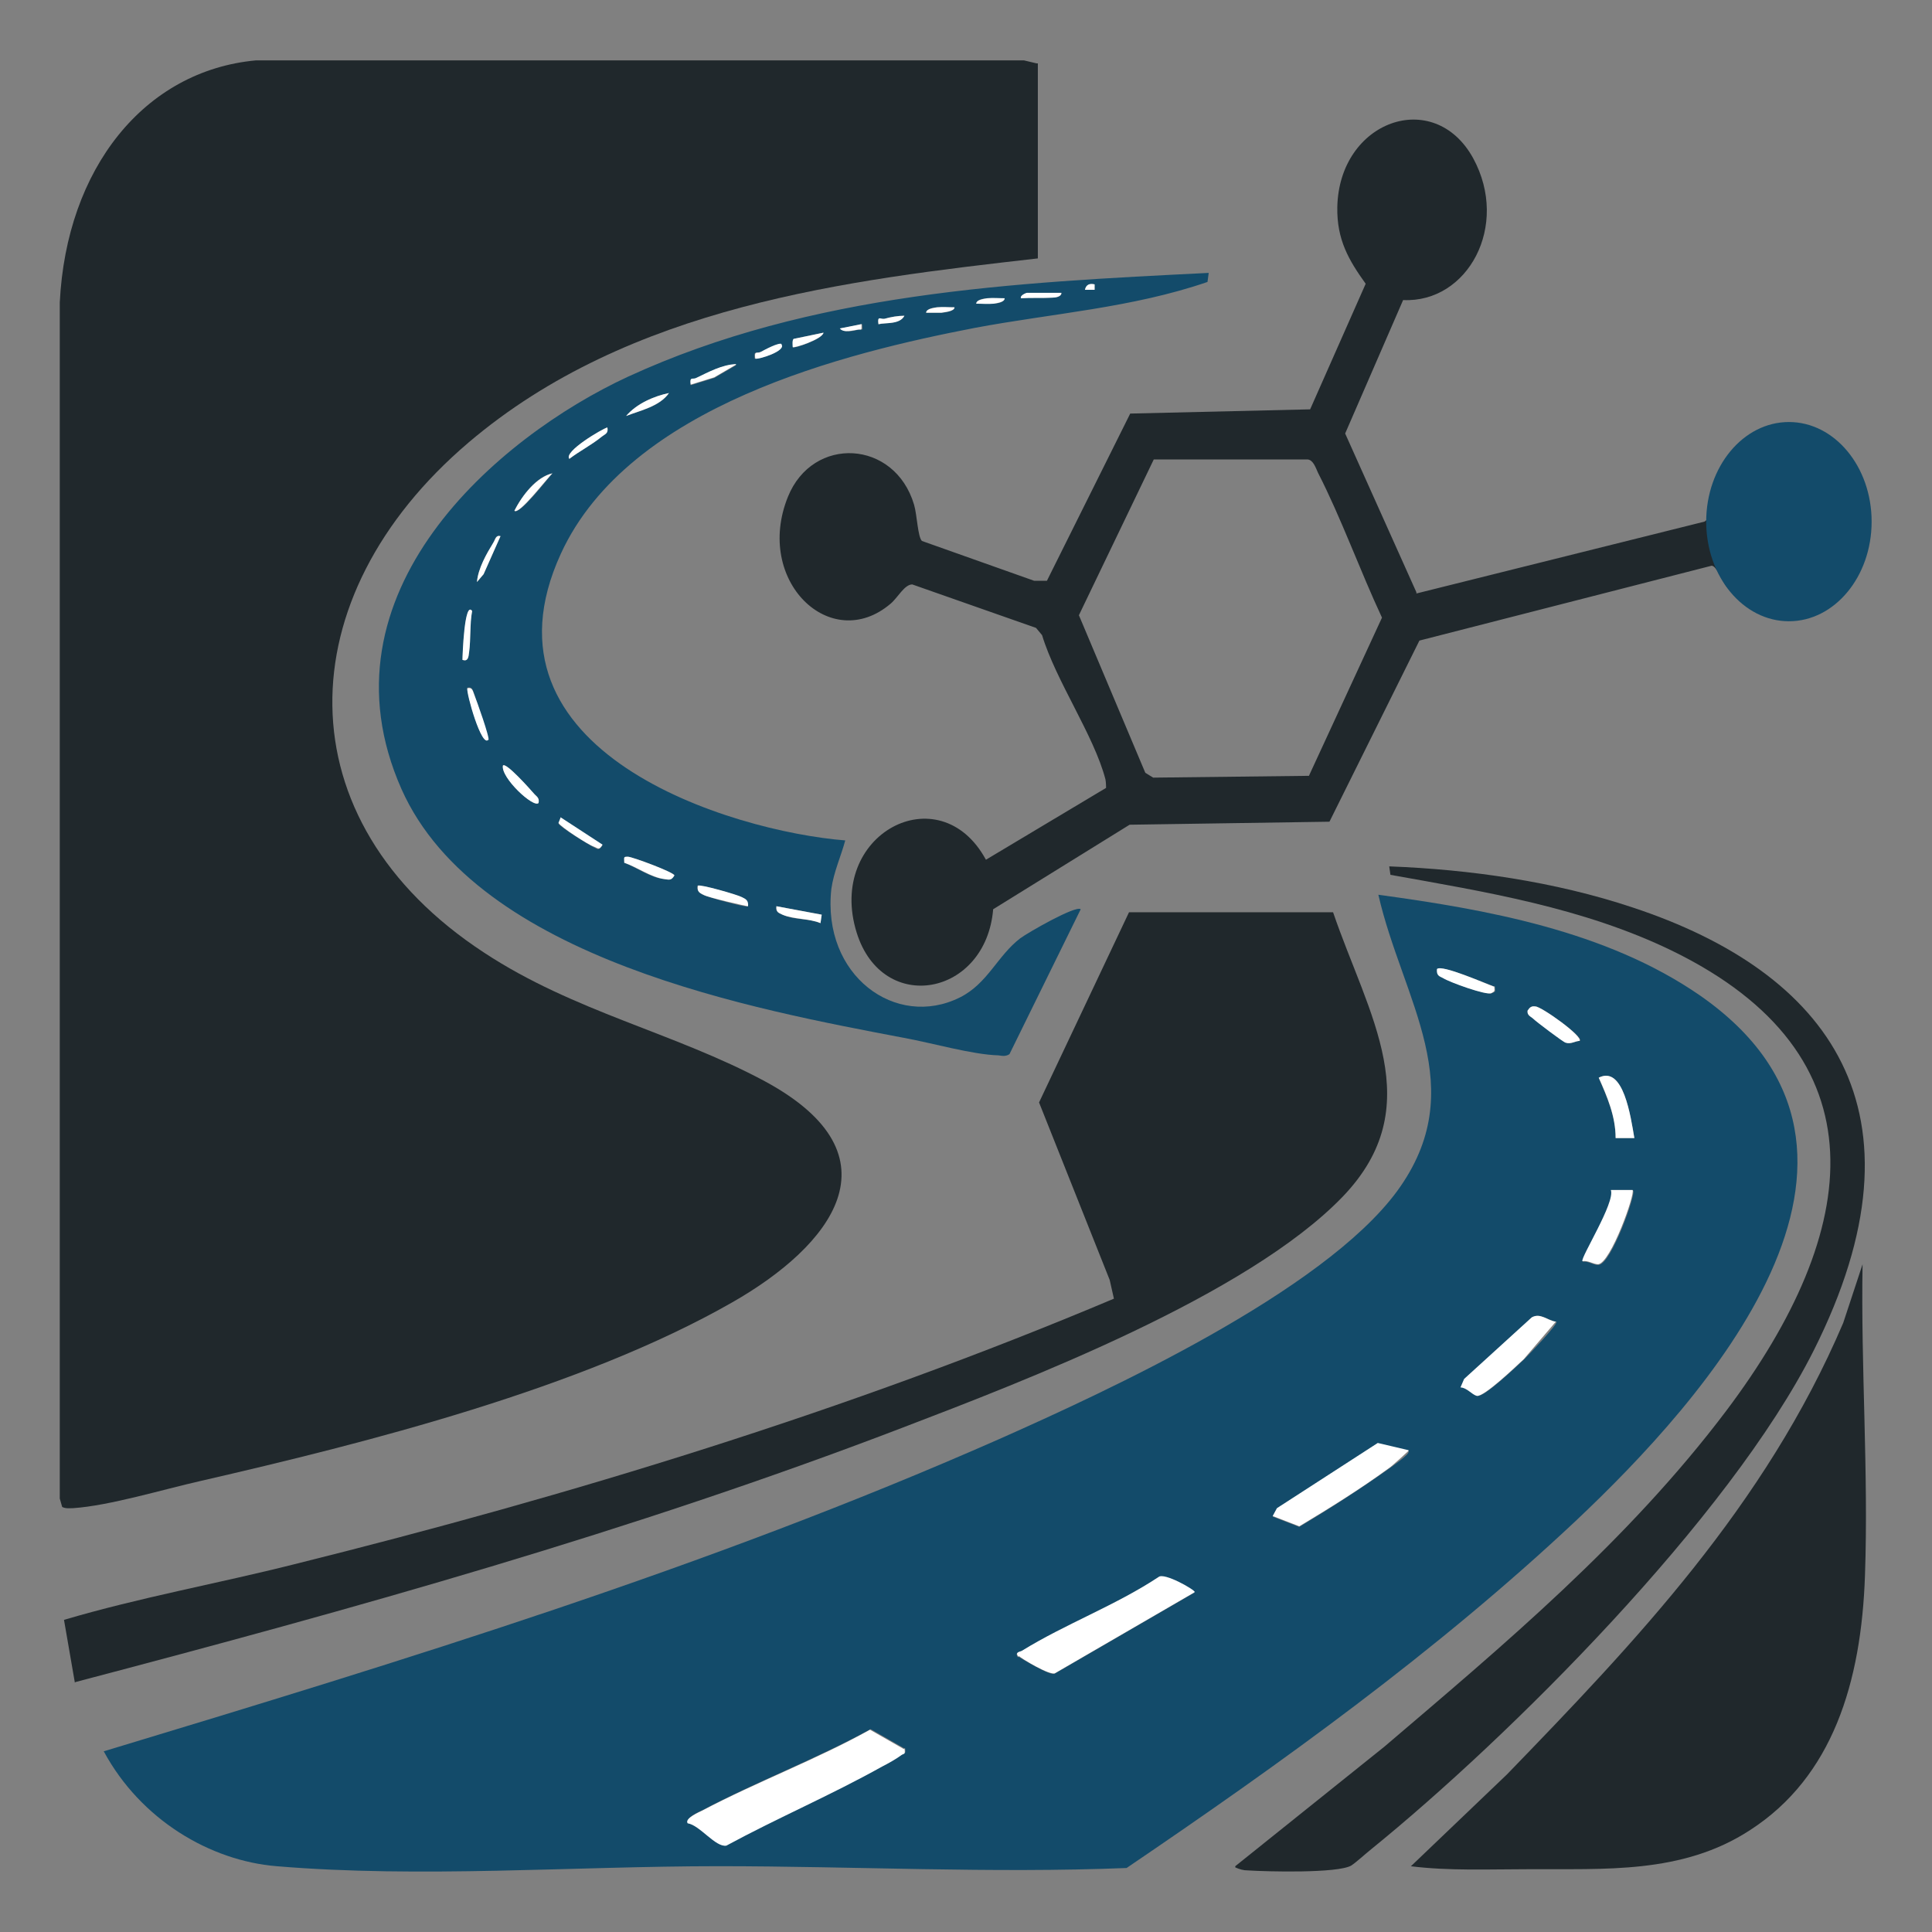 <?xml version="1.0" encoding="UTF-8"?> <svg xmlns="http://www.w3.org/2000/svg" id="_Слой_1" data-name="Слой_1" version="1.1" viewBox="0 0 32 32"><rect x="0" y="0" width="32" height="32" fill="#808080" stroke="none"/><defs><style> .st0 { fill: #fff; } .st1 { fill: #134b6a; } .st2 { fill: #20282c; } </style></defs><path class="st2" d="M17.19,1.05v3.23c-3.16.36-6.76.78-9.43,3.05-3.01,2.56-3.09,6.26.26,8.45,1.49.98,3.14,1.32,4.65,2.13,2.29,1.24,1.09,2.73-.54,3.66-2.5,1.43-6.07,2.33-8.81,2.96-.62.14-1.51.41-2.11.45-.06,0-.12.01-.18-.02l-.04-.14V5.01c.11-2.22,1.4-3.84,3.25-4.01h12.72s.21.05.21.05Z"></path><path class="st1" d="M1.71,29.01c4.99-1.51,10-3.04,14.83-5.17,1.78-.79,5.37-2.44,6.6-4.11,1.25-1.71.09-3.16-.31-4.91,1.76.24,3.77.59,5.33,1.67,3.76,2.62.04,6.72-2.06,8.7-2.31,2.17-4.89,4.02-7.44,5.75-2.25.09-4.51-.03-6.76-.03-2.39,0-4.94.2-7.32,0-1.1-.09-2.25-.77-2.86-1.9ZM24.75,16.34c-.14-.05-.87-.36-.94-.29-.02.1.04.11.1.15.11.07.72.29.8.25.06-.03.06-.01.05-.11ZM26.17,17.24c.06-.07-.63-.56-.73-.57-.07,0-.1,0-.13.07-.01.08.05.09.09.13.05.05.5.38.54.4.09.03.15-.03.24-.03ZM27.07,18.85c-.06-.35-.18-1.21-.59-1,.13.31.28.63.28,1h.31ZM27.04,19.71h-.35c.08.21-.51,1.14-.47,1.19.08-.02.18.06.26.05.21-.02.62-1.18.57-1.23ZM25.77,21.89c-.13-.02-.26-.15-.39-.07l-1.12,1.02-.06.14c.1,0,.19.12.27.14.12.02.65-.49.78-.61.06-.06.56-.58.53-.62ZM23.33,24.03l-.51-.12-1.67,1.08-.07.13.44.17c.5-.3,1-.62,1.48-.96.04-.03.36-.25.33-.29ZM16.87,27.44s.53.33.6.28l2.31-1.34s-.51-.33-.6-.25c-.71.47-1.54.78-2.26,1.22-.03.02-.12.01-.06.1ZM14.98,28.96l-.56-.32c-.91.5-1.87.86-2.78,1.34-.04.02-.3.13-.24.21.2.03.46.41.64.37.85-.47,1.73-.84,2.58-1.31.09-.05.24-.13.32-.19.04-.03.07,0,.05-.11Z"></path><path class="st2" d="M23.46,9.83l4.77-1.19c.1-.05.06-.21.08-.33.48-1.95,2.75-1.42,2.58.55-.11,1.3-1.53,1.78-2.29.86-.07-.09-.17-.35-.25-.35l-4.84,1.24-1.49,3-3.31.05-2.26,1.4c-.12,1.44-1.83,1.76-2.26.39-.51-1.63,1.37-2.63,2.14-1.21l1.99-1.19s0-.09-.01-.14c-.19-.73-.82-1.63-1.05-2.39l-.1-.12-2.05-.72c-.13,0-.24.22-.36.32-.99.84-2.26-.38-1.7-1.77.41-1.02,1.77-.95,2.09.13.05.17.06.53.13.6l1.86.66h.21s1.38-2.77,1.38-2.77l2.98-.07.92-2.08c-.28-.39-.48-.73-.47-1.27.03-1.43,1.6-1.99,2.25-.81.61,1.12-.09,2.4-1.16,2.35l-.96,2.21,1.18,2.63ZM19.11,7.61l-1.24,2.58,1.1,2.61.13.08,2.58-.03,1.21-2.62c-.36-.77-.68-1.66-1.06-2.4-.04-.09-.08-.21-.17-.22h-2.55Z"></path><path class="st2" d="M1.24,27.87l-.18-1.04c1.25-.37,2.54-.6,3.81-.92,4.58-1.14,9.17-2.54,13.58-4.4l-.07-.31-1.17-2.94,1.49-3.15h3.38c.58,1.7,1.6,3.21.16,4.71-1.58,1.64-5.26,3.05-7.3,3.83-4.49,1.72-9.09,3-13.69,4.21Z"></path><path class="st1" d="M20.02,4.52l-.02.15c-1.25.43-2.57.52-3.85.76-2.12.41-5.73,1.28-6.86,3.74-1.51,3.29,2.83,4.6,4.71,4.75-.07.26-.19.52-.23.8-.16,1.44,1.07,2.33,2.13,1.8.46-.23.62-.69,1-.98.12-.09.92-.55,1-.48l-1.18,2.4c-.06.04-.12.03-.18.02-.43-.01-1.12-.21-1.57-.29-2.4-.46-7.06-1.29-8.32-4.12-1.44-3.25,1.59-5.83,3.75-6.83,3.04-1.4,6.4-1.56,9.62-1.72ZM18.13,4.71c-.07-.01-.14,0-.16.09h.16s0-.09,0-.09ZM17.58,4.85h-.57s-.12.05-.1.09c.17-.02.36,0,.52-.01.03,0,.16-.01.15-.08ZM16.64,4.94c-.1,0-.19,0-.29,0-.04,0-.18.02-.18.09.1,0,.19,0,.29,0,.04,0,.18-.02.18-.09ZM15.81,5.09c-.1,0-.19,0-.29,0-.04,0-.18.02-.18.09.08,0,.17,0,.25,0,.04,0,.22-.02.22-.09ZM14.98,5.23c-.11,0-.23.02-.33.05-.07.02-.12-.05-.1.09.13-.03.36,0,.43-.14ZM14.27,5.37l-.35.07c.06.08.22.04.3.02.07-.01.07.03.06-.09ZM13.64,5.51l-.48.1s-.03.14-.03.14c.02.03.49-.13.51-.24ZM12.94,5.7s-.29.1-.35.13c-.06.03-.11-.03-.09.11.05.02.54-.13.43-.24ZM12.19,6.04c-.23,0-.45.12-.66.23-.06.03-.11-.03-.09.11l.39-.12.36-.21ZM11.08,6.51c-.24.05-.53.17-.71.38.23-.09.55-.15.71-.38ZM9.43,7.6c.17-.13.37-.23.54-.37.05-.04.11-.05.09-.15-.08.02-.73.4-.63.52ZM9.15,7.84c-.26.05-.5.36-.63.62.08.08.55-.53.63-.62ZM8.29,8.88c-.08-.02-.09.05-.12.11-.11.18-.25.42-.27.65l.11-.13.28-.63ZM7.82,10.12c-.12-.18-.16.75-.16.81.09.03.1-.04.11-.13.03-.22,0-.46.05-.68ZM8.09,12.25s-.2-.66-.23-.74c-.03-.07-.03-.14-.12-.12-.01.09.24,1.01.35.85ZM8.92,13.3c.02-.09-.04-.11-.08-.16-.06-.06-.46-.52-.51-.46-.04.19.51.71.59.62ZM9.29,13.54l-.04.1c.04.07.5.35.58.39.07.03.08.07.15-.03l-.69-.45ZM10.34,14.29c.21.08.44.25.66.27.08.01.11.03.17-.06,0-.05-.7-.31-.77-.31-.08,0-.06,0-.06.1ZM12.38,15.01c.01-.1-.04-.11-.1-.15-.07-.04-.7-.22-.73-.19-.01.09.04.12.09.15.08.04.7.21.73.19ZM13.61,15.15l-.75-.14c-.02.1.04.11.1.14.19.09.44.06.63.14l.02-.14Z"></path><path class="st2" d="M23.37,30.91l1.59-1.52c2.11-2.18,4.28-4.45,5.57-7.48l.32-.97c-.03,1.71.1,3.44.04,5.15-.06,1.78-.54,3.34-1.9,4.22-1.13.74-2.43.64-3.68.65-.65,0-1.31.03-1.95-.05Z"></path><path class="st2" d="M20.46,30.91l2.47-1.98c1.97-1.68,4.03-3.4,5.66-5.56,2.26-3,2.63-5.9-.89-7.62-1.48-.72-3.11-.98-4.67-1.26l-.02-.14c1.33.05,2.74.25,4.03.68,3.24,1.07,5,3.36,3,7.34-1.4,2.78-5.06,6.42-7.33,8.26-.1.08-.24.21-.33.27-.23.13-1.39.1-1.71.08-.08,0-.14-.02-.21-.05Z"></path><path class="st0" d="M14.98,28.96c.02.11-.01.08-.05.11-.08.06-.22.14-.32.19-.84.47-1.73.85-2.58,1.31-.18.03-.44-.34-.64-.37-.06-.08.2-.19.24-.21.91-.48,1.88-.84,2.78-1.34l.56.32Z"></path><path class="st0" d="M16.87,27.44c-.07-.08.03-.08.06-.1.71-.44,1.55-.75,2.26-1.22.09-.08.6.21.6.25l-2.31,1.34c-.07.06-.58-.25-.6-.28Z"></path><path class="st0" d="M23.33,24.03s-.29.27-.33.29c-.48.35-.98.66-1.48.96l-.44-.17.07-.13,1.67-1.08.51.12Z"></path><path class="st0" d="M25.77,21.89s-.48.56-.53.62c-.13.12-.66.63-.78.61-.08-.02-.17-.14-.27-.14l.06-.14,1.12-1.02c.14-.08.26.05.39.07Z"></path><path class="st0" d="M27.04,19.71c.05.05-.36,1.21-.57,1.23-.08,0-.17-.07-.26-.05-.04-.05.55-.98.47-1.18h.35Z"></path><path class="st0" d="M27.07,18.85h-.31c0-.36-.14-.69-.28-1,.41-.21.53.65.59,1Z"></path><path class="st0" d="M26.17,17.24c-.08,0-.15.06-.24.03-.04-.01-.49-.35-.54-.4-.03-.03-.1-.05-.09-.13.04-.06.07-.08.13-.07.1,0,.8.5.73.57Z"></path><path class="st0" d="M24.75,16.34c.01.09,0,.08-.05.11-.08.04-.69-.18-.8-.25-.06-.03-.11-.04-.1-.15.08-.08.8.24.94.29Z"></path><path class="st0" d="M12.38,15.01s-.65-.14-.73-.19c-.06-.03-.11-.05-.09-.15.03-.03.66.15.73.19.06.03.11.05.1.15Z"></path><path class="st0" d="M10.34,14.29c0-.09-.02-.1.06-.1.07,0,.77.26.77.31-.05.09-.09.07-.17.06-.22-.03-.45-.2-.66-.27Z"></path><path class="st0" d="M8.92,13.3c-.08.09-.63-.42-.59-.62.05-.06.45.39.51.46.04.05.1.07.08.16Z"></path><path class="st0" d="M9.29,13.54l.69.45c-.06.1-.07.06-.15.03-.09-.03-.54-.32-.58-.39l.04-.1Z"></path><path class="st0" d="M8.09,12.25c-.11.15-.37-.77-.35-.85.09-.02.09.05.12.12.03.07.26.71.23.74Z"></path><path class="st0" d="M13.61,15.15l-.02.14c-.19-.08-.44-.06-.63-.14-.06-.03-.11-.04-.1-.14l.75.14Z"></path><path class="st0" d="M9.15,7.84c-.09.08-.55.69-.63.62.13-.26.37-.56.63-.62Z"></path><path class="st0" d="M7.82,10.12c-.04.22-.02.46-.05.68-.01.09-.02.16-.11.13,0-.06.03-.99.16-.81Z"></path><path class="st0" d="M9.43,7.6c-.1-.12.55-.5.63-.52.02.1-.04.11-.09.15-.17.14-.37.24-.54.37Z"></path><path class="st0" d="M11.08,6.51c-.15.22-.48.29-.71.38.18-.21.47-.33.71-.38Z"></path><path class="st0" d="M12.19,6.04l-.36.21-.39.12c-.02-.14.03-.08.09-.11.21-.1.43-.22.66-.23Z"></path><path class="st0" d="M8.29,8.88l-.28.63-.11.13c.02-.23.16-.47.27-.65.04-.06.04-.13.12-.11Z"></path><path class="st0" d="M13.64,5.51c-.02.11-.49.26-.51.24,0,0-.02-.15.03-.14l.48-.1Z"></path><path class="st0" d="M12.94,5.7c.1.11-.38.26-.43.24-.02-.14.03-.08.09-.11.05-.03.31-.17.35-.13Z"></path><path class="st0" d="M17.58,4.85c0,.07-.11.08-.15.08-.16.01-.35,0-.52.01-.02-.05.09-.09.1-.09h.57Z"></path><path class="st0" d="M14.98,5.23c-.08.15-.31.11-.43.14-.02-.15.03-.08.1-.09.11-.03.22-.05.33-.05Z"></path><path class="st0" d="M16.64,4.94c0,.07-.14.08-.18.09-.1.01-.19,0-.29,0,0-.07.14-.08.18-.09.1-.01.19,0,.29,0Z"></path><path class="st0" d="M15.81,5.09c0,.07-.18.08-.22.09-.08,0-.17,0-.25,0,0-.07.14-.08.18-.09.1-.01.19,0,.29,0Z"></path><path class="st0" d="M14.27,5.37c0,.12,0,.08-.06.09-.08.01-.24.06-.3-.02l.35-.07Z"></path><path class="st0" d="M18.13,4.71v.09h-.16c.02-.09.08-.11.16-.09Z"></path><ellipse class="st1" cx="29.63" cy="8.64" rx="1.37" ry="1.65"></ellipse></svg> 